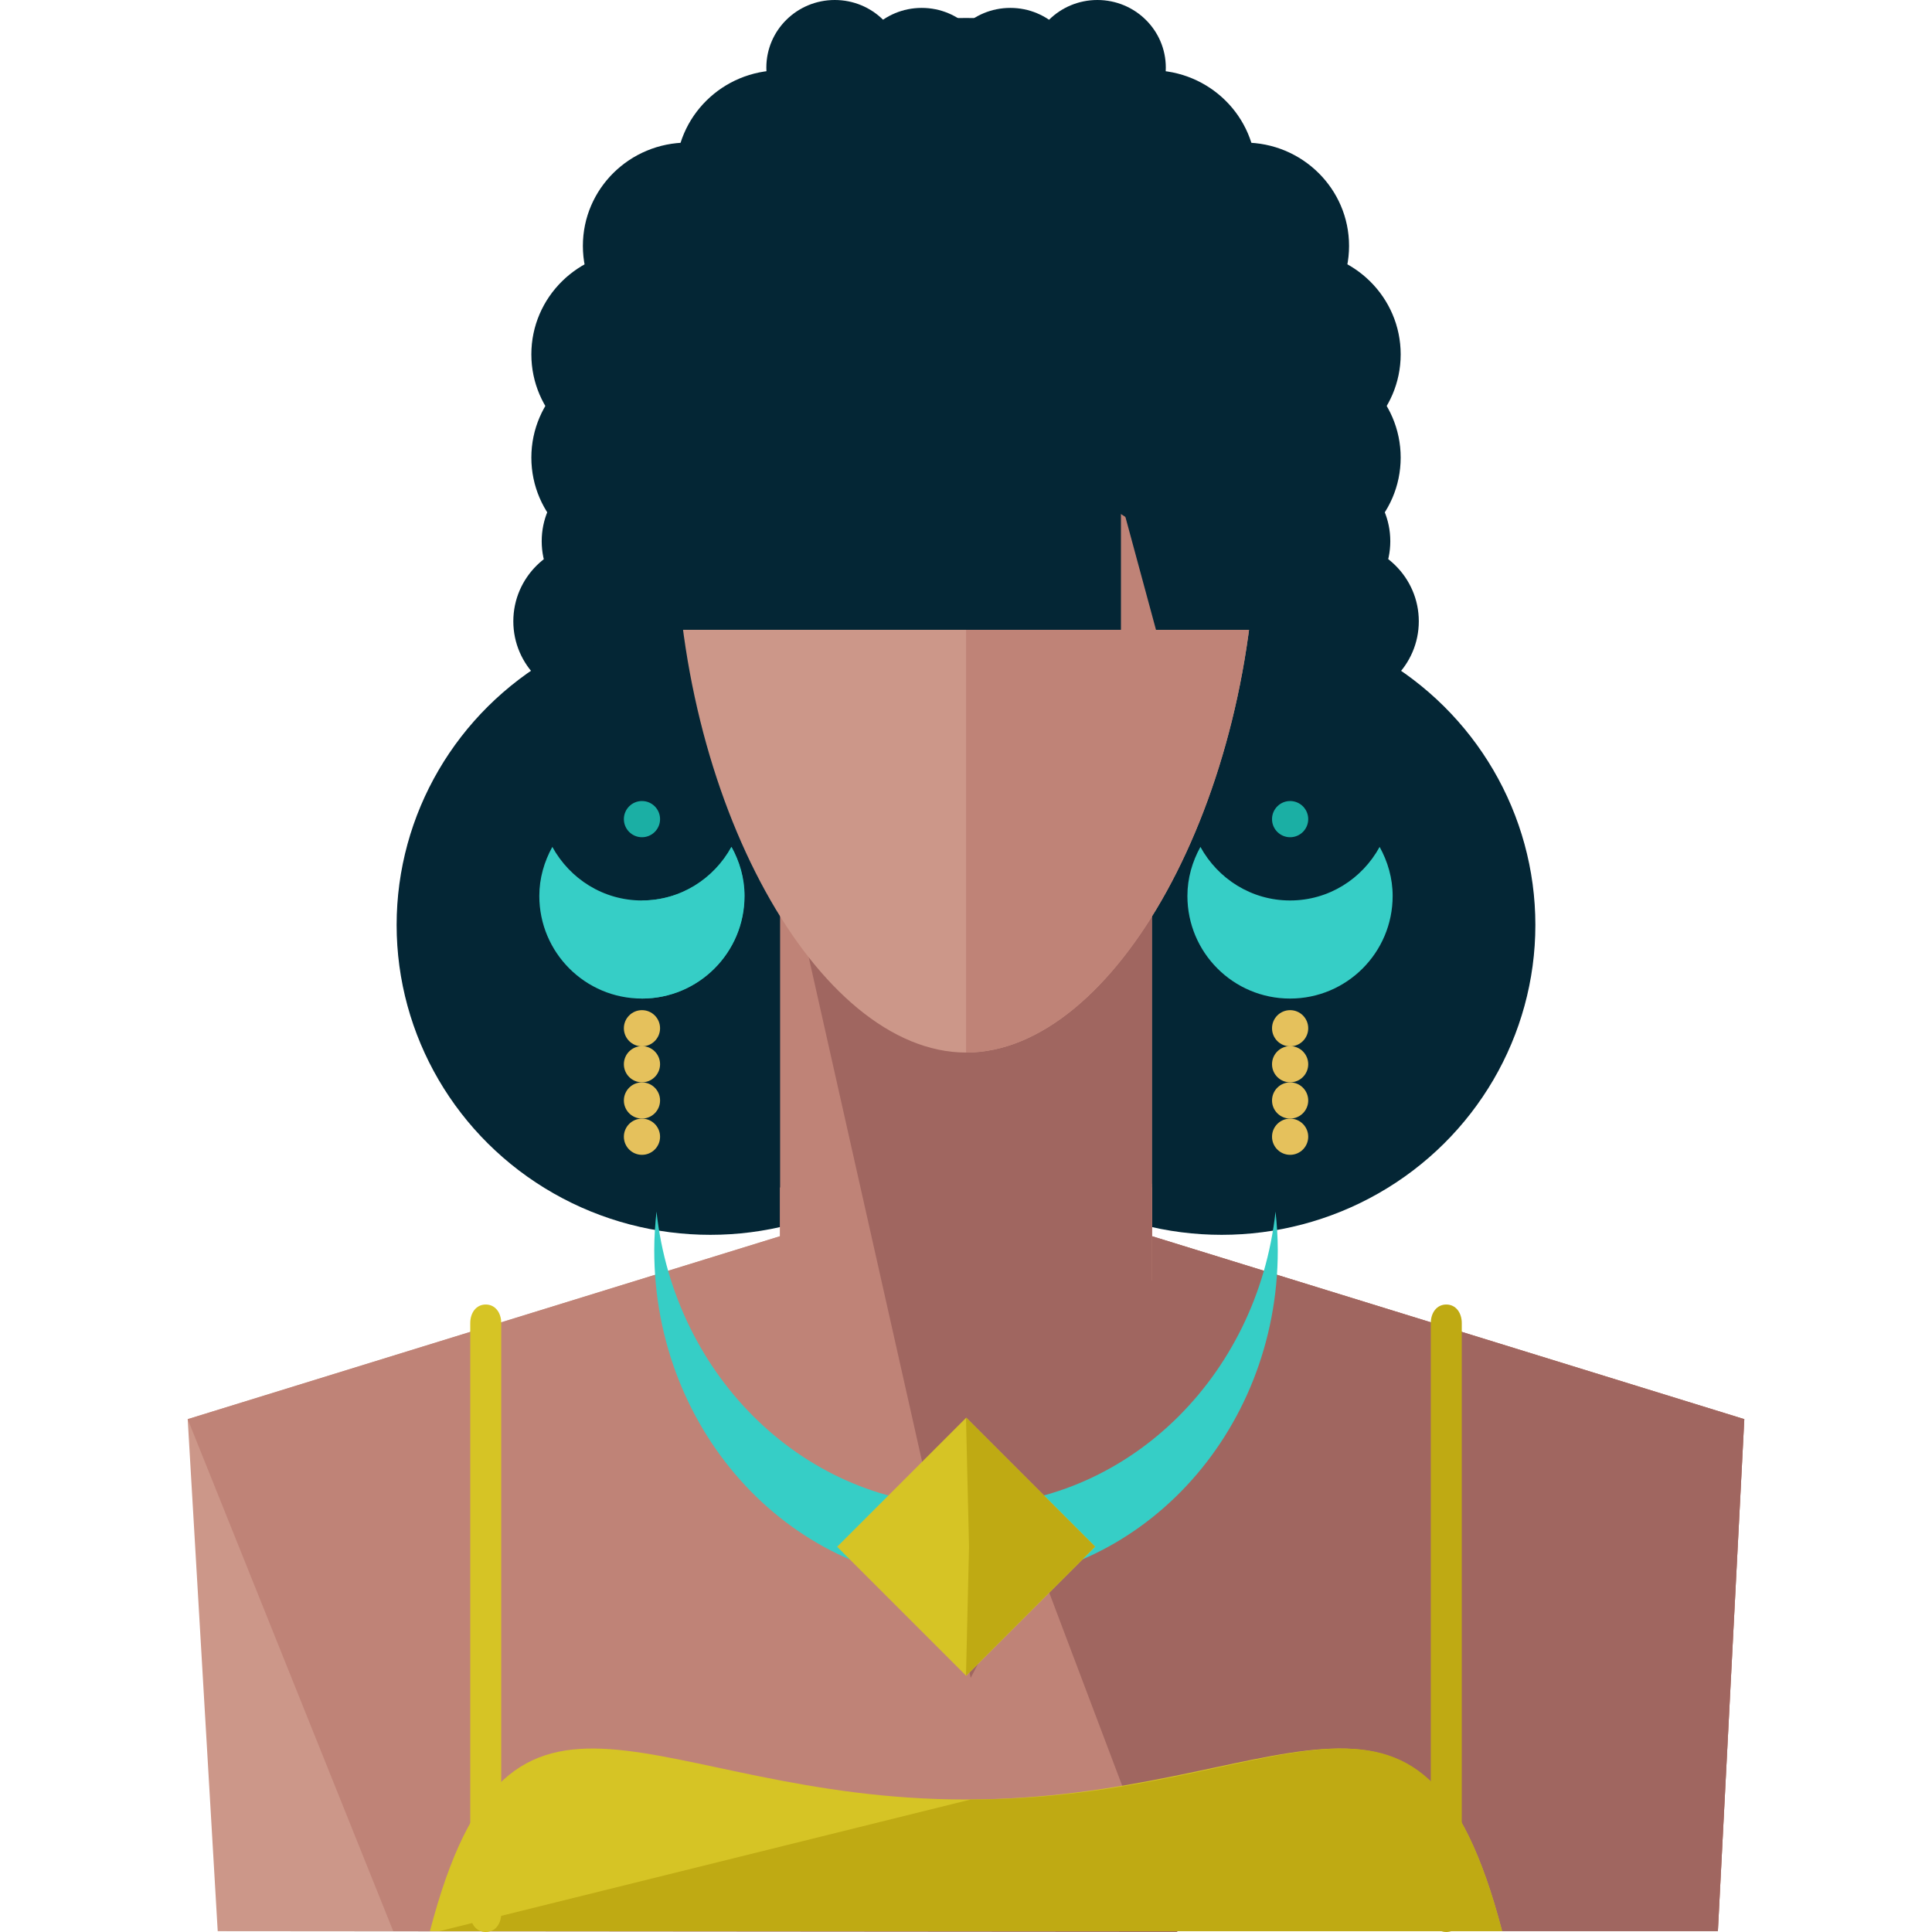 <?xml version="1.0" encoding="iso-8859-1"?>
<!-- Uploaded to: SVG Repo, www.svgrepo.com, Generator: SVG Repo Mixer Tools -->
<svg version="1.1" id="Layer_1" xmlns="http://www.w3.org/2000/svg" xmlns:xlink="http://www.w3.org/1999/xlink" 
	 viewBox="0 0 498.816 498.816" xml:space="preserve">
<g>
	<ellipse style="fill:#042635;" cx="183.404" cy="238.816" rx="81" ry="80"/>
	<ellipse style="fill:#042635;" cx="315.412" cy="238.816" rx="81" ry="80"/>
	<ellipse style="fill:#042635;" cx="249.404" cy="76.72" rx="73" ry="72.08"/>
	<ellipse style="fill:#042635;" cx="177.492" cy="63.48" rx="27" ry="26.664"/>
	<ellipse style="fill:#042635;" cx="201.492" cy="44.816" rx="27" ry="26.664"/>
	<ellipse style="fill:#042635;" cx="164.188" cy="91.488" rx="27" ry="26.664"/>
	<ellipse style="fill:#042635;" cx="164.188" cy="118.144" rx="27" ry="26.664"/>
	<ellipse style="fill:#042635;" cx="160.524" cy="139.728" rx="20.664" ry="20.408"/>
	<ellipse style="fill:#042635;" cx="153.196" cy="160.408" rx="20.664" ry="20.408"/>
	<ellipse style="fill:#042635;" cx="215.524" cy="17.448" rx="17.664" ry="17.448"/>
	<ellipse style="fill:#042635;" cx="237.972" cy="19.488" rx="17.664" ry="17.448"/>
	<ellipse style="fill:#042635;" cx="321.308" cy="63.48" rx="27" ry="26.664"/>
	<ellipse style="fill:#042635;" cx="297.308" cy="44.816" rx="27" ry="26.664"/>
	<ellipse style="fill:#042635;" cx="334.636" cy="91.488" rx="27" ry="26.664"/>
	<ellipse style="fill:#042635;" cx="334.636" cy="118.144" rx="27" ry="26.664"/>
	<ellipse style="fill:#042635;" cx="338.292" cy="139.728" rx="20.664" ry="20.408"/>
	<ellipse style="fill:#042635;" cx="345.652" cy="160.408" rx="20.664" ry="20.408"/>
	<ellipse style="fill:#042635;" cx="283.332" cy="17.448" rx="17.664" ry="17.448"/>
	<ellipse style="fill:#042635;" cx="260.852" cy="19.488" rx="17.664" ry="17.448"/>
</g>
<polygon style="fill:#CC9789;" points="450.356,366.408 297.412,319.168 297.412,306.608 201.412,306.608 201.412,319.168 
	48.46,366.408 56.212,498.608 56.212,498.608 57.412,498.608 441.412,498.608 443.532,498.608 443.532,498.608 "/>
<polygon style="fill:#BF8377;" points="450.356,366.408 297.412,319.168 297.412,306.608 201.412,306.608 201.412,319.168 
	48.46,366.408 101.532,498.608 56.212,498.608 57.412,498.608 441.412,498.608 443.532,498.608 443.532,498.608 "/>
<polygon style="fill:#A06660;" points="450.356,366.408 297.412,319.168 297.412,305.656 246.34,301.48 244.772,319.168 
	253.972,366.408 303.996,498.808 56.212,498.608 57.412,498.608 441.412,498.608 443.532,498.608 443.532,498.608 "/>
<path style="fill:#042635;" d="M354.076,165.472c0,35.344-51.264,64-104.672,64c-53.376,0-104.656-28.656-104.656-64
	s51.28-64,104.656-64C302.812,101.472,354.076,130.128,354.076,165.472z"/>
<g>
	<rect x="201.412" y="218.608" style="fill:#BF8377;" width="96" height="112"/>
	<polygon style="fill:#BF8377;" points="290.188,311.312 249.412,416.152 199.908,335.424 249.412,285.92 	"/>
</g>
<polygon style="fill:#A06660;" points="297.412,343.808 297.412,218.608 202.388,218.608 250.62,433.208 "/>
<path style="fill:#CC9789;" d="M324.372,134.128c0,72.24-36.624,137.624-74.944,137.624s-74.96-65.376-74.96-137.624
	s36.64-84.288,74.96-84.288S324.372,61.888,324.372,134.128z"/>
<path style="fill:#BF8377;" d="M249.428,49.84c38.32,0,74.944,12.048,74.944,84.288s-36.624,137.624-74.944,137.624"/>
<g>
	<path style="fill:#042635;" d="M259.844,45.08c0,0-69.656,53.328,89.92,117.568c0,0,3.064-70.688-23-101.504
		c-26.08-30.8-66.44-27-66.44-27L259.844,45.08z"/>
	<path style="fill:#042635;" d="M284.796,35.968c0,0,64.168,71.112-135.672,132.048c0,0-11.784-75.976,18.984-108.528
		c30.76-32.552,85.92-27.144,85.92-27.144L284.796,35.968z"/>
</g>
<g>
	<rect x="161.412" y="90.608" style="fill:#042635;" width="128" height="72"/>
	<polygon style="fill:#042635;" points="337.412,162.608 298.46,162.608 278.956,90.608 337.412,90.608 	"/>
</g>
<path style="fill:#1BAFA4;" d="M165.684,257.816c14.64,0,26.496-11.864,26.496-26.496c0-4.608-1.28-8.888-3.36-12.664
	c-4.496,8.208-13.12,13.832-23.144,13.832"/>
<path style="fill:#36CEC6;" d="M165.748,232.488c-10.032,0-18.64-5.624-23.144-13.832c-2.08,3.776-3.36,8.056-3.36,12.664
	c0,14.632,11.856,26.496,26.496,26.496s26.496-11.864,26.496-26.496c0-4.608-1.28-8.888-3.36-12.664
	C184.388,226.864,175.764,232.488,165.748,232.488z"/>
<circle style="fill:#1BAFA4;" cx="165.748" cy="211.488" r="4.672"/>
<g>
	<circle style="fill:#E5C15C;" cx="165.748" cy="265.48" r="4.672"/>
	<circle style="fill:#E5C15C;" cx="165.748" cy="274.768" r="4.672"/>
	<circle style="fill:#E5C15C;" cx="165.748" cy="284.128" r="4.672"/>
	<circle style="fill:#E5C15C;" cx="165.748" cy="293.488" r="4.672"/>
</g>
<path style="fill:#36CEC6;" d="M333.076,232.488c-10.016,0-18.64-5.624-23.144-13.832c-2.08,3.776-3.36,8.056-3.36,12.664
	c0,14.632,11.856,26.496,26.496,26.496s26.496-11.864,26.496-26.496c0-4.608-1.28-8.888-3.36-12.664
	C351.716,226.864,343.108,232.488,333.076,232.488z"/>
<circle style="fill:#1BAFA4;" cx="333.092" cy="211.488" r="4.672"/>
<g>
	<circle style="fill:#E5C15C;" cx="333.092" cy="265.48" r="4.672"/>
	<circle style="fill:#E5C15C;" cx="333.092" cy="274.768" r="4.672"/>
	<circle style="fill:#E5C15C;" cx="333.092" cy="284.128" r="4.672"/>
	<circle style="fill:#E5C15C;" cx="333.092" cy="293.488" r="4.672"/>
</g>
<path style="fill:#D6C425;" d="M387.828,498.608c-20.88-80-56.76-34-138.416-34s-117.536-46-138.416,34H387.828z"/>
<path style="fill:#BFAA13;" d="M113.412,498.608h274.416c-20.872-80-55.552-34-137.208-34"/>
<path style="fill:#D6C425;" d="M129.412,494.016c0,2.656-1.512,4.8-4,4.8l0,0c-2.488,0-4-2.144-4-4.8V341.608
	c0-2.64,1.512-4.8,4-4.8l0,0c2.488,0,4,2.16,4,4.8V494.016z"/>
<path style="fill:#BFAA13;" d="M377.412,494.016c0,2.656-1.512,4.8-4,4.8l0,0c-2.488,0-4-2.144-4-4.8V341.608
	c0-2.64,1.512-4.8,4-4.8l0,0c2.488,0,4,2.16,4,4.8V494.016z"/>
<path style="fill:#36CEC6;" d="M249.412,388.808c-41.28,0-75.272-33.216-79.912-76c-0.352,3.28-0.584,6.608-0.584,10
	c0,47.504,36.048,86,80.496,86c44.464,0,80.496-38.496,80.496-86c0-3.392-0.232-6.72-0.584-10
	C324.668,355.592,290.692,388.808,249.412,388.808z"/>
<rect x="225.821" y="375.771" transform="matrix(-0.707 0.707 -0.707 -0.707 708.104 505.356)" style="fill:#D6C425;" width="47.136" height="47.12"/>
<polygon style="fill:#BFAA13;" points="282.732,399.312 249.404,432.64 250.188,399.312 249.404,365.984 "/>
</svg>